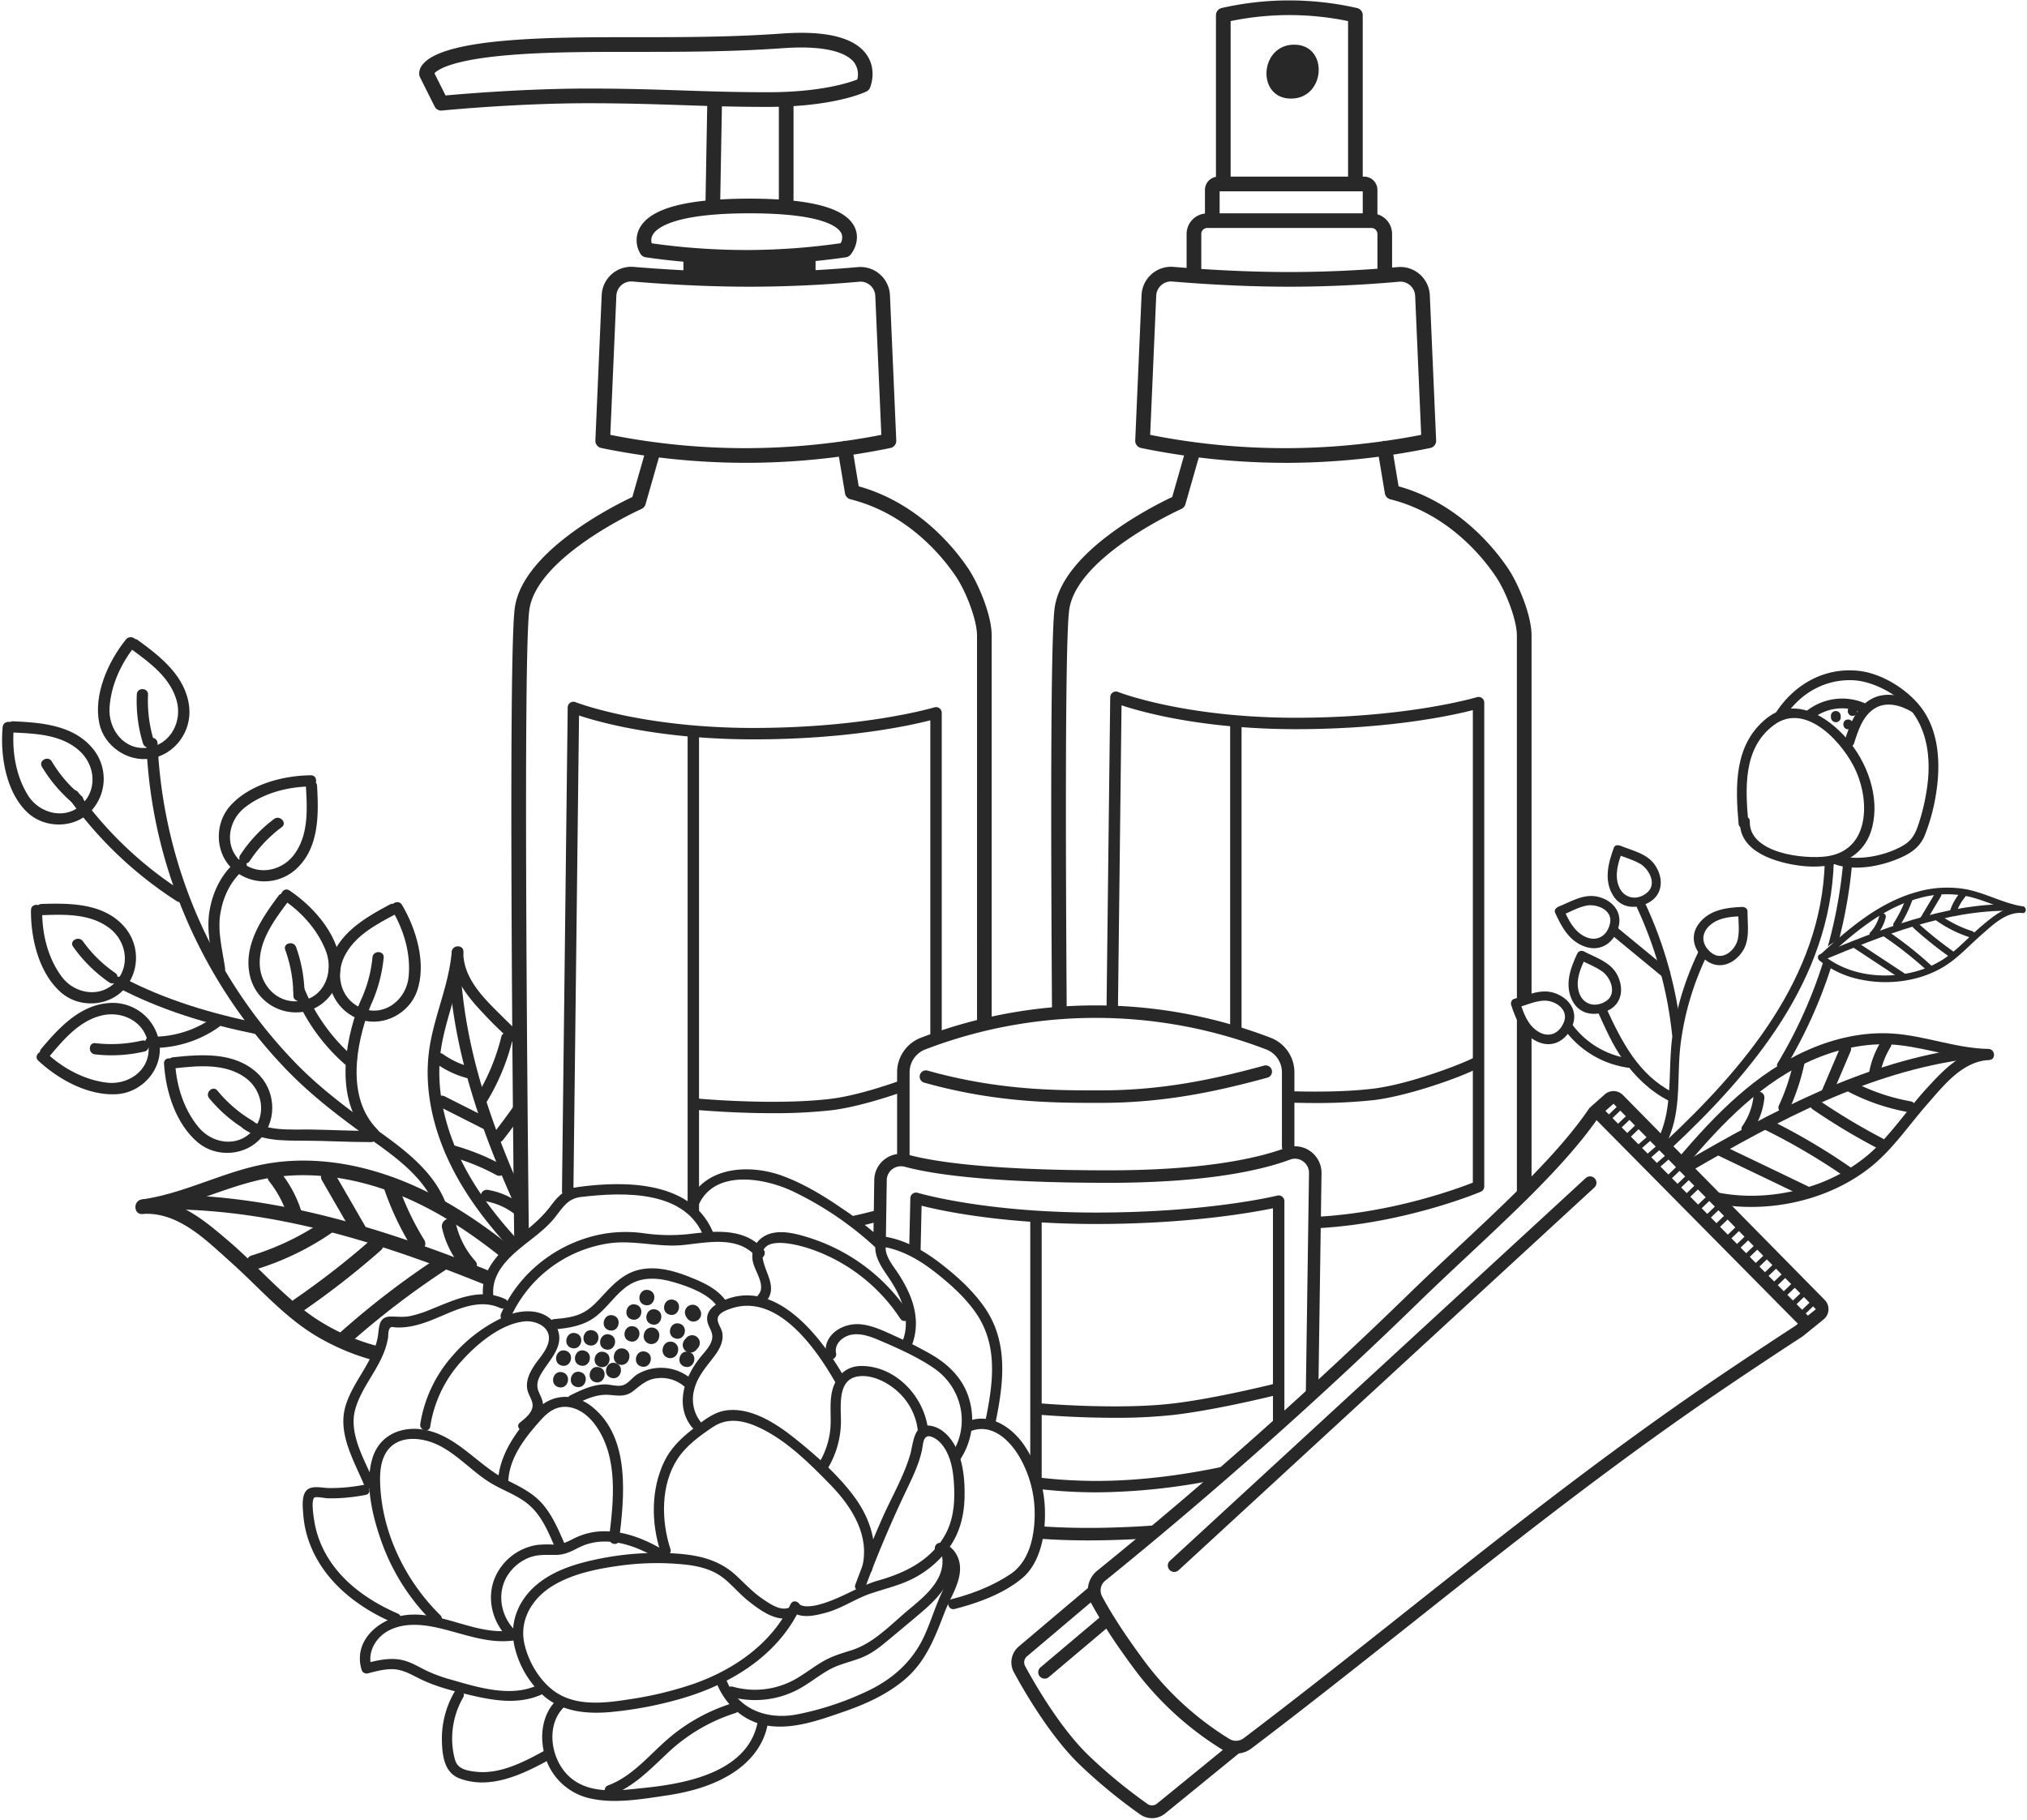 <?xml version="1.0" encoding="UTF-8" standalone="no"?><svg xmlns="http://www.w3.org/2000/svg" xmlns:xlink="http://www.w3.org/1999/xlink" data-name="Layer 1" fill="#000000" height="875.1" preserveAspectRatio="xMidYMid meet" version="1" viewBox="-1.0 -0.2 974.6 875.1" width="974.6" zoomAndPan="magnify"><g id="change1_1"><path d="M559.189,871.885l35.453-28.9a12.131,12.131,0,0,0,6.018-2.375c25.651-19.417,51.474-39.893,76.446-59.693,48.272-38.277,98.188-77.856,152.68-114.654,11.91-8.043,24.009-16.068,35.963-23.855l10.051-8.128a6.352,6.352,0,0,0,.527-9.391L779.315,526.37a6.347,6.347,0,0,0-8.744-.294l-7.366,6.539-.217.32c-14.175,20.958-38.594,43.823-62.208,65.935-7.922,7.417-16.113,15.088-23.838,22.607-47.857,46.592-98.457,91.552-150.4,133.634a12.208,12.208,0,0,0-4.457,8.326l-33.294,28.148a9.975,9.975,0,0,0-2.329,12.31c1.041,1.923,2.445,4.452,4.152,7.375,6.364,10.9,16.934,27.265,28.581,38.131a255.371,255.371,0,0,0,28.074,22.964A9.965,9.965,0,0,0,559.189,871.885ZM871.936,629.211a.189.189,0,0,1-.016.28l-3.658,2.966-1.045-1.057,3.531-3.4Zm-97.624-91.76,3.732-3.59,2.677,2.719-3.726,3.584Zm4.416,4.465,3.723-3.581,2.677,2.719-3.717,3.575Zm4.416,4.465,3.713-3.571,3.813,3.873-3.887,3.379Zm5.376,5.436,3.883-3.376,2.682,2.723-3.877,3.371Zm4.424,4.474,3.873-3.367,2.682,2.723-3.867,3.362Zm4.424,4.474,3.863-3.358,3.608,3.664-3.674,3.534Zm5.53,5.592,3.67-3.53,2.677,2.719-3.664,3.525Zm4.416,4.465,3.66-3.521,2.677,2.718L810,573.537Zm4.416,4.465,3.651-3.512,3.721,3.778-3.643,3.5Zm5.462,5.523,3.639-3.5,2.677,2.718-3.633,3.495Zm4.416,4.465,3.63-3.491,2.677,2.718-3.624,3.486Zm4.416,4.465,3.62-3.482,3.721,3.779-3.612,3.474Zm5.462,5.523,3.608-3.471,2.677,2.718-3.6,3.465Zm4.416,4.465,3.6-3.461,2.677,2.718-3.593,3.456Zm4.416,4.465,3.589-3.452,2.88,2.925-3.583,3.446Zm4.619,4.671,3.579-3.443,2.677,2.718-3.573,3.437Zm4.416,4.465,3.569-3.433,2.677,2.718-3.564,3.428Zm4.416,4.465,3.56-3.424,2.88,2.925-3.554,3.418Zm4.619,4.671,3.55-3.415,2.677,2.718-3.544,3.409Zm4.416,4.465,3.54-3.405,2.677,2.718-3.535,3.4Zm-87.878-96.242,1.391,1.413-3.736,3.593-1.667-1.686,3.75-3.33A.19.19,0,0,1,774.923,530.693Zm-93.682,95.2c7.681-7.479,15.85-15.128,23.751-22.525,23.1-21.631,46.936-43.971,61.649-64.91l96.811,97.9-1.2.972c-11.939,7.777-24.021,15.792-35.914,23.823-54.687,36.932-104.7,76.585-153.061,114.934-24.945,19.78-50.739,40.233-76.337,59.608a6.123,6.123,0,0,1-6.916.266A146.448,146.448,0,0,1,549.474,798.9c-11.321-15.229-17.459-25.548-20.608-31.524a6.03,6.03,0,0,1,1.556-7.475C582.508,717.7,633.251,672.616,681.241,625.894ZM550.781,867.3a248.994,248.994,0,0,1-27.379-22.4c-14.106-13.16-26.741-35.108-31.516-43.932a3.784,3.784,0,0,1,.887-4.67l30.693-25.949c.808,1.527,1.8,3.319,3.009,5.392.36.616.745,1.264,1.145,1.93l-28.353,23.922a3.081,3.081,0,0,0,3.974,4.709L530.9,782.958c3.423,5.357,7.871,11.872,13.629,19.618a152.515,152.515,0,0,0,42.217,38.6c.068.043.139.078.208.119L555.3,867.109A3.776,3.776,0,0,1,550.781,867.3Z" fill="#282828"/></g><g id="change1_2"><path d="M560.918,754.178a3.086,3.086,0,0,0,4.749.715L765.59,570.839a3.081,3.081,0,0,0-4.173-4.534L561.494,750.358A3.084,3.084,0,0,0,560.918,754.178Z" fill="#282828"/></g><g id="change1_3"><path d="M628.947,553.328a12.708,12.708,0,0,0-7.582-2.315V515.4A17.8,17.8,0,0,0,610.02,498.86a235.017,235.017,0,0,0-168.347,0A17.789,17.789,0,0,0,430.339,515.4v39.362a12.856,12.856,0,0,0-5.9,2.447,12.69,12.69,0,0,0-5.085,10.016l-.439,29.371a25.535,25.535,0,0,1,6,.5l.445-29.78a6.719,6.719,0,0,1,2.691-5.307,6.864,6.864,0,0,1,4.144-1.389,7.081,7.081,0,0,1,1.854.249c12.986,3.52,40.5,7.715,97.86,7.715,47.416,0,73.688-6.073,87.375-11.167a6.617,6.617,0,0,1,6.2.818,6.753,6.753,0,0,1,2.9,5.7L626.8,673.608c.642-.52,1.281-1.059,1.93-1.551l-.1-.118,1.728-1.08q1.239-.867,2.518-1.64l1.525-105.2A12.855,12.855,0,0,0,628.947,553.328Zm-97.036,9.25c-55.651,0-82.641-3.932-95.565-7.316V515.4a11.745,11.745,0,0,1,7.476-10.927,229,229,0,0,1,164.048,0,11.755,11.755,0,0,1,7.488,10.934v35.76a2.985,2.985,0,0,0,.248,1.187C601.972,557.147,576.677,562.578,531.911,562.578Z" fill="#282828"/></g><g id="change1_4"><path d="M533.028,734.382c-12.543.346-23.756.066-33.821-.639a35.819,35.819,0,0,1-1.669,5.887c7.581.571,15.778.91,24.727.91q5.3,0,10.933-.154c5.883-.163,11.4-.42,16.609-.748.25-.327.458-.658.722-.983a66.7,66.7,0,0,1,5.016-5.433C548.7,733.757,541.213,734.155,533.028,734.382Z" fill="#282828"/></g><g id="change1_5"><path d="M610.473,514.331a3.008,3.008,0,0,0-3.689-2.107c-22.677,6.186-47.883,11.909-78.5,11.909h-2.6c-20.178,0-47.513-.194-80.683-9.5a3,3,0,0,0-1.624,5.784c33.957,9.526,61.765,9.723,82.293,9.723h2.619c31.326,0,57-5.825,80.085-12.12A3,3,0,0,0,610.473,514.331Z" fill="#282828"/></g><g id="change1_6"><path d="M615.49,575.234a2.718,2.718,0,0,0-2.356-.5c-.326.08-33.246,8.154-87.2,8.154-53.793,0-85.381-9.4-85.694-9.492a2.747,2.747,0,0,0-3.542,2.566l-.556,25.008a26.6,26.6,0,0,1,5.407,3.832l.56-25.2c7.15,1.823,25.08,5.773,52.249,7.691V706.976a32.14,32.14,0,0,1,3.844,8.833c.011,0,.024,0,.035-.008a248.405,248.405,0,0,0,27.7,1.632,300.732,300.732,0,0,0,57.994-6.127,76.574,76.574,0,0,1,6.044-6.885c-16.254,3.621-39.453,7.52-64.037,7.52a242.216,242.216,0,0,1-26.085-1.478V680.195c4.652.366,19.043,1.387,35.124,1.387a251.657,251.657,0,0,0,28.555-1.416C581,678.106,603.006,673,611.055,671.05v16.4l5.492-3.887V577.4A2.747,2.747,0,0,0,615.49,575.234ZM611.055,665.4c-6.548,1.6-29.913,7.16-48.169,9.313-24.209,2.848-56.7.482-63.035-.027V587.634c7.994.46,16.671.747,26.085.747,44.681,0,75.278-5.51,85.119-7.562Z" fill="#282828"/></g><g id="change1_7"><path d="M730.982,490.563a4.537,4.537,0,0,1-1.528-2.225,6.014,6.014,0,0,1-1.118-1.9l0,88.067c.764-.629,1.5-1.268,2.334-1.875a38.572,38.572,0,0,1,4.712-2.9V494.55A55.158,55.158,0,0,0,730.982,490.563Z" fill="#282828"/></g><g id="change1_8"><path d="M734.454,479.5a6.446,6.446,0,0,1,.932-.133V305.449c0-10.018-6.493-25.088-11.179-32.115-6.224-9.336-23.622-31.522-52.763-39.686l-2.539-15.232q8.942-1.366,17.794-3.188a3.53,3.53,0,0,0,2.809-3.608L686.471,141.8A14.215,14.215,0,0,0,671,128.24c-.832.075-1.772.152-2.667.229V112.3a9.906,9.906,0,0,0-7.058-9.453V91.128a6.4,6.4,0,0,0-6.4-6.4h-.662V7.1a3.531,3.531,0,0,0-2.746-3.443A148.2,148.2,0,0,0,615.318.039a146.664,146.664,0,0,0-28.929,3.618A3.526,3.526,0,0,0,583.644,7.1V84.843a6.4,6.4,0,0,0-5.293,6.284v11.36a9.9,9.9,0,0,0-8.822,9.814v16.336c-2.213-.167-4.331-.335-6.26-.5a14.212,14.212,0,0,0-15.4,13.564L544.83,211.62a3.53,3.53,0,0,0,2.809,3.608c6.848,1.42,13.749,2.6,20.678,3.6L562.611,238.8c-8.974,4.218-53.149,26.3-56.574,53.7-1.974,15.793-1.787,111.326-1.217,194.27a28.619,28.619,0,0,1,7.064-1.22c-.559-82.5-.745-176.965,1.156-192.175,3.241-25.926,53.45-48.6,53.957-48.825a3.527,3.527,0,0,0,1.956-2.254l6.433-22.515a342.889,342.889,0,0,0,41.795,2.582c.589,0,1.184,0,1.773,0a343.319,343.319,0,0,0,42.965-2.943l2.94,17.637a3.525,3.525,0,0,0,2.624,2.843c28.109,7.027,44.928,28.462,50.853,37.353,4.718,7.075,9.994,20.636,9.994,28.2l.008,176.705a4.519,4.519,0,0,1,4.494-2.9A5.684,5.684,0,0,1,734.454,479.5ZM590.7,9.943a139.379,139.379,0,0,1,56.462,0V84.732H590.7ZM585.409,91.79h68.813v10.587H585.409ZM576.587,112.3a2.869,2.869,0,0,1,2.867-2.867h78.959a2.869,2.869,0,0,1,2.867,2.867V129.03c-11.386.832-26.1,1.577-42.347,1.577-15.536,0-30.3-.679-42.346-1.474Zm88.377,99.54a1.549,1.549,0,0,0-1.177.147,335.766,335.766,0,0,1-44.873,3.313,332.747,332.747,0,0,1-66.9-6.389l2.909-66.9a7.159,7.159,0,0,1,7.752-6.841c13.447,1.137,34.122,2.5,56.26,2.5,21.63,0,40.6-1.3,52.706-2.4A7.051,7.051,0,0,1,676.974,137a7.131,7.131,0,0,1,2.447,5.1l2.9,66.808C676.572,210.05,670.778,211,664.964,211.841Z" fill="#282828"/></g><g id="change1_9"><path d="M621.239,21.279c-16.682,0-18.238,25.937-1.5,25.937C636.423,47.216,637.978,21.279,621.239,21.279Z" fill="#282828"/></g><g id="change1_10"><path d="M711.538,335.471a2.764,2.764,0,0,0-2.433-.421c-.326.1-33.181,9.9-87.066,9.9-53.658,0-85.163-12.284-85.476-12.407a2.745,2.745,0,0,0-3.762,2.518l-1.777,150.58q2.759.214,5.485.631l1.738-147.3c7.332,2.435,25.243,7.55,52.215,10.042V494.662a35.326,35.326,0,0,1,5.492,1.545V349.462c8,.6,16.673.979,26.085.979,45.111,0,75.2-6.615,85.119-9.165v167.36c-4.843,2.579-30.405,12.6-48.169,14.7-12.782,1.512-27.567,1.565-39.731,1.194a30.289,30.289,0,0,1,.135,5.495c3.791.112,7.827.184,11.984.184a247.914,247.914,0,0,0,28.254-1.418c14.712-1.736,37.57-9.465,47.526-14.144V568.5c-7.344,2.9-38.017,14.2-73.687,16.341a32.473,32.473,0,0,1-.006,5.52c41.886-2.452,77.136-17.323,77.518-17.485a2.75,2.75,0,0,0,1.667-2.526V337.677A2.746,2.746,0,0,0,711.538,335.471Z" fill="#282828"/></g><g id="change1_11"><path d="M464.636,273.334c-6.224-9.336-23.622-31.522-52.763-39.686l-2.539-15.232q8.942-1.365,17.794-3.188a3.53,3.53,0,0,0,2.809-3.608L426.9,141.8a14.215,14.215,0,0,0-15.466-13.557c-5.468.493-12.406,1.025-20.312,1.463v-4.388c4.9-.505,9.785-1.08,14.636-1.8a3.523,3.523,0,0,0,2.19-1.23c1.949-2.34,4.563-7.754,2-13.223-3.162-6.749-12.866-10.954-29.415-12.74V50.824c23.619-1.47,34.58-6.786,35.1-7.047A3.517,3.517,0,0,0,417.3,42.01c.15-.345,3.588-8.6-1.714-16.045-5.815-8.167-19.471-11.545-40.6-10.035-24.576,1.754-48.059,1.754-70.767,1.754-22.54,0-43.83,0-63.4,1.778-21.446,1.951-34.484,5.838-38.756,11.558a6.4,6.4,0,0,0-1.439,5,3.5,3.5,0,0,0,.3.886l7.058,14.116a3.532,3.532,0,0,0,3.155,1.951c.117,0,.234-.007.353-.017.352-.035,35.514-3.512,70.226-3.512,18.049,0,31.994.465,45.479.917,3.976.132,7.89.26,11.841.377l-.813,45.542c-17.467,1.8-27.912,6.174-31.691,13.234a12.489,12.489,0,0,0,.479,12.465,3.53,3.53,0,0,0,2.416,1.534c6.018.9,12.085,1.572,18.165,2.132v4.112c-9.218-.471-17.42-1.069-23.9-1.616A14.212,14.212,0,0,0,288.3,141.7l-3.04,69.916a3.53,3.53,0,0,0,2.809,3.608c6.848,1.42,13.749,2.6,20.678,3.6L303.04,238.8c-8.974,4.218-53.149,26.3-56.574,53.7-3.064,24.512-.922,241.147-.221,304.6a36.164,36.164,0,0,1,7.013-4.431c-.727-67.944-2.692-276.066.211-299.3,3.241-25.926,53.45-48.6,53.957-48.825a3.526,3.526,0,0,0,1.956-2.254l6.433-22.515a342.893,342.893,0,0,0,41.795,2.582c.589,0,1.184,0,1.773,0a343.319,343.319,0,0,0,42.965-2.943l2.94,17.637a3.525,3.525,0,0,0,2.624,2.843c28.109,7.027,44.928,28.462,50.853,37.353,4.718,7.075,9.994,20.636,9.994,28.2L468.766,492c2.087-.536,4.237-1.03,6.541-1.457.17-.032.339-.046.509-.073V305.449C475.815,295.431,469.323,280.361,464.636,273.334ZM327.442,43.305c-13.543-.451-27.547-.92-45.715-.92-29.785,0-59.9,2.533-68.5,3.319l-5.333-10.666c1.3-1.485,7.408-6.169,33.571-8.547,19.25-1.751,40.384-1.751,62.76-1.751,22.833,0,46.442,0,71.27-1.775,24.166-1.706,31.863,3.667,34.3,7.03a9.769,9.769,0,0,1,1.39,8.023c-4.049,1.606-17.718,6.131-43,6.131C352.782,44.15,340.472,43.74,327.442,43.305Zm46.036,7.829V95.727c-4.33-.266-9.014-.409-14.116-.409-5.06,0-9.721.14-14.058.4l.8-44.788c6.876.167,14.054.279,22.081.279C370.011,51.207,371.764,51.178,373.478,51.135Zm-61.111,65.67a5.219,5.219,0,0,1,.4-3.96c1.683-3.15,9.6-10.469,46.6-10.469,35.7,0,42.786,6.737,44.177,9.636a5.275,5.275,0,0,1-.374,4.745,319.889,319.889,0,0,1-43.822,3.264A324.945,324.945,0,0,1,312.367,116.805Zm93.026,95.035a3.337,3.337,0,0,0-.736-.021,3.3,3.3,0,0,0-.441.168,335.766,335.766,0,0,1-44.873,3.313,332.735,332.735,0,0,1-66.9-6.389l2.909-66.9a7.159,7.159,0,0,1,7.752-6.841c13.447,1.137,34.122,2.5,56.261,2.5,21.63,0,40.6-1.3,52.706-2.4A7.052,7.052,0,0,1,417.4,137a7.131,7.131,0,0,1,2.447,5.1l2.905,66.807C417,210.051,411.207,211,405.393,211.841Z" fill="#282828"/></g><g id="change1_12"><path d="M422.9,581.094c-5.432,1.5-11.54,3.006-18.177,4.351a33.507,33.507,0,0,1,4.842,4.58c4.458-.97,8.646-2,12.538-3.037A33.114,33.114,0,0,1,422.9,581.094Z" fill="#282828"/></g><g id="change1_13"><path d="M450.689,340.373a2.764,2.764,0,0,0-2.433-.421c-.326.1-33.181,9.9-87.066,9.9-53.658,0-85.163-12.284-85.476-12.407a2.745,2.745,0,0,0-3.762,2.518l-2.746,232.67a2.743,2.743,0,0,0,1.569,2.512c.049.023.682.318,1.789.8a25.618,25.618,0,0,1,7.688-2.738c-2.433-.974-4.327-1.78-5.533-2.311L277.4,343.873c7.332,2.435,25.243,7.55,52.215,10.042V581.266a27.031,27.031,0,0,1,4.4,3.335l.458.458c.226.2.41.429.63.634V533.629c4.686.391,19.165,1.477,35.424,1.477a247.914,247.914,0,0,0,28.254-1.418c9.151-1.079,21.45-4.478,31.838-8.019a39.433,39.433,0,0,1,1.257-6.275c-10.058,3.6-23.246,7.6-33.739,8.84-24.624,2.914-56.774.422-63.035-.113V354.365c8,.6,16.673.979,26.085.979,45.111,0,75.2-6.615,85.119-9.165V500.873c1.887-.958,3.708-1.847,5.492-2.679V342.58A2.746,2.746,0,0,0,450.689,340.373Z" fill="#282828"/></g><g id="change1_14"><path d="M217.393,813.615a44.909,44.909,0,0,0-5.929,23.351c.2,7.1,1.146,15.284,8.525,18.048,15.039,5.633,30.837-2.247,43.863-9.415,2.794-1.537.234-5.768-2.551-4.235-10.275,5.654-22.157,12-34.268,10.333-3.89-.534-7.929-1.322-9.182-5.46a36.225,36.225,0,0,1-1.45-10.078,39.692,39.692,0,0,1,5.3-20.121c1.57-2.773-2.743-5.193-4.31-2.424Z" fill="#282828"/></g><g id="change1_15"><path d="M266.956,816.965c-7.752,7.258-8.821,19.031-5.459,28.777a29.137,29.137,0,0,0,20.877,18.779c11.724,2.788,25.049.463,36.8-1.276,10.8-1.6,21.429-4.375,30.851-10.065,9.376-5.663,16.454-14.057,18.24-25.072.506-3.118-4.288-4.336-4.8-1.191-4,24.644-33.624,30.453-54.229,32.581-12.183,1.258-26.965,3.634-36.755-5.6-8.767-8.27-11.312-24.752-1.986-33.483,2.329-2.181-1.225-5.619-3.542-3.45Z" fill="#282828"/></g><g id="change1_16"><path d="M343.888,809.95c4.215,10.024,13.058,17.788,23.944,19.632,12.363,2.095,25.558-2.759,37.094-6.756,10.585-3.668,21.01-8.4,29.537-15.8,9.921-8.613,14.193-20.2,18.8-32.122,2.579-6.677,7.454-13.71,7.339-21.091-.086-5.559-3.472-10.944-9.12-12.048-3.111-.608-4.321,4.187-1.191,4.8,9.783,1.912,3.556,14.583,1.234,19.724-2.833,6.275-4.88,12.864-7.647,19.165-5.314,12.1-14.113,20.563-25.789,26.557a142.193,142.193,0,0,1-35.21,12.066c-13.954,2.922-28.375-1.556-34.246-15.518-1.219-2.9-5.979-1.543-4.744,1.394Z" fill="#282828"/></g><g id="change1_17"><path d="M458.006,773.523c11.121-2.855,23.535-7.324,32.45-14.8,8.971-7.521,11.261-21.485,10.955-32.6a58.107,58.107,0,0,0-10.449-32.041c-6.065-8.428-16.281-15.037-26.832-10.737-2.917,1.189-1.559,5.947,1.394,4.744,10.244-4.174,18.9,4.156,23.7,12.4a54.564,54.564,0,0,1,7.255,28.394c-.188,10.255-2.752,21.994-11.792,27.973-8.494,5.618-18.252,9.4-28.075,11.92-3.083.791-1.691,5.536,1.394,4.744Z" fill="#282828"/></g><g id="change1_18"><path d="M351.249,818.8a86.883,86.883,0,0,0-31.464,17.518c-9.01,7.862-16.873,17.719-28.387,22.02-2.962,1.107-1.6,5.861,1.394,4.744,10.749-4.015,18.559-12.182,26.75-19.869a84.748,84.748,0,0,1,33.1-19.669c3.034-.943,1.655-5.692-1.394-4.744Z" fill="#282828"/></g><g id="change1_19"><path d="M350.143,815.693a44.368,44.368,0,0,0,31.895-3.127c5.34-2.729,9.98-6.593,15.162-9.583,5.152-2.973,10.818-3.966,16.269-6.158,4.75-1.91,8.65-5.034,12.546-8.282,5.112-4.262,10.231-8.519,15.313-12.817,8.159-6.9,17.308-15.939,15.595-27.611-.456-3.105-5.406-3.024-4.943.127,1.674,11.4-8.757,19.484-16.549,26.006-8.336,6.978-16.5,15.83-27.1,19.139-4.519,1.412-8.93,2.692-13.086,5.025-4.419,2.48-8.415,5.627-12.755,8.234a39.6,39.6,0,0,1-31.159,4.249c-3.071-.839-4.261,3.96-1.191,4.8Z" fill="#282828"/></g><g id="change1_20"><path d="M378.488,772.811c-4.149,1.96-9.7-2.01-12.976-4.257-4.69-3.219-8.443-7.307-12.586-11.154-8.877-8.243-19.84-10.145-31.58-10.692a140.2,140.2,0,0,0-35.028,2.833c-10.736,2.233-21.791,5.609-30.137,13.048-7.852,7-11.976,17.018-10.1,27.484a45.521,45.521,0,0,0,14.514,25.379c8.869,7.564,20.7,8.636,31.88,7.633a183.028,183.028,0,0,0,33.506-6.305c23.67-6.741,46.484-20.347,57.513-43.2,1.378-2.856-2.926-5.292-4.31-2.424-9.13,18.918-26.947,31.358-46.34,38.249a173.735,173.735,0,0,1-31.7,7.615c-10.775,1.664-23.16,3.181-33.113-2.362-8.581-4.779-14.974-15.263-16.96-24.729-2.409-11.483,4.074-21.707,13.69-27.566,9.253-5.638,20.607-8.028,31.215-9.527a130.447,130.447,0,0,1,32.667-.645c6.808.767,13.447,2.47,18.81,6.938,4.094,3.411,7.508,7.541,11.713,10.833,5.865,4.591,14.186,10.716,21.881,7.08,2.878-1.36.3-5.584-2.551-4.235Z" fill="#282828"/></g><g id="change1_21"><path d="M379.434,774.5c4.47,3.879,11.349,2.231,16.518.856,7.735-2.058,14.126-6.7,21.628-9.25,7.718-2.625,15.51-4.243,22.622-8.427A48.5,48.5,0,0,0,456.3,742.654c4.391-6.709,6.226-14.49,6.449-22.438.212-7.528-.4-15.656-3.361-22.666-2.287-5.405-6.639-10.949-12.757-12.093-8.569-1.6-8.442,8.7-10.112,14.206-3.221,10.622-9.1,20.582-13.551,30.729q-6.817,15.526-12.716,31.429c-1.11,2.976,3.7,4.142,4.8,1.191q8.458-22.686,18.793-44.6c3.245-6.87,6.82-13.758,8.432-21.24.657-3.05.483-8.15,4.925-6.344,3.027,1.231,5.226,3.894,6.738,6.7,2.989,5.548,3.637,12.169,3.846,18.36.254,7.506-.594,15.047-4.235,21.731-6.721,12.339-19.116,18.463-32.082,22.15-7.32,2.082-13.367,5.729-20.287,8.675-4.093,1.742-14.408,5.887-18.293,2.515-2.4-2.081-5.856,1.454-3.45,3.542Z" fill="#282828"/></g><g id="change1_22"><path d="M256.917,810.393c-12.813,5.734-28.784.619-41.525-3.033a70.843,70.843,0,0,1-11.254-4.139c-3.392-1.632-6.624-3.643-10.247-4.752-6.407-1.96-13.053-.391-19.341,1.254l3.069,1.675c-2.057-6.777,1.69-13.67,7.595-17.113,6.463-3.768,14.5-3.621,21.623-2.265,14.029,2.673,27.193,9.294,41.764,6.194,3.111-.662,1.709-5.4-1.394-4.744-17.868,3.8-34.313-8.741-52.188-7.114-13.107,1.193-26.523,12.006-22.144,26.435a2.52,2.52,0,0,0,3.069,1.675c3.86-1.01,7.791-2.076,11.816-2,4.683.093,8.529,2.332,12.594,4.377,6.838,3.441,14.124,5.492,21.535,7.306,12.408,3.038,25.412,5.919,37.579.474,2.9-1.3.322-5.52-2.551-4.235Z" fill="#282828"/></g><g id="change1_23"><path d="M246,783.106c-6.378-6.771-8.052-17.423-3.1-25.507a21.9,21.9,0,0,1,10.131-8.628c4.373-1.826,8.552-1.417,13.144-1.447,4.182-.027,7.24-1.539,10.873-3.421a27.509,27.509,0,0,1,13.174-3.007c9.035.118,17.7,3.838,25.331,8.408,2.736,1.638,5.15-2.678,2.424-4.31-8.718-5.221-18.754-9.249-29.074-9.039a32.21,32.21,0,0,0-13.825,3.4c-3.316,1.659-5.87,3.061-9.66,3.022a50.889,50.889,0,0,0-8.02.124,26.481,26.481,0,0,0-20.855,16.821c-3.407,9.386-.748,19.955,6,27.123,2.188,2.323,5.627-1.231,3.45-3.542Z" fill="#282828"/></g><g id="change1_24"><path d="M321.349,744.69c-4.478-13.689-4.719-31.037,3.5-43.485,4.119-6.241,10.688-11.014,16.817-15.136,7.307-4.915,15.227-3.191,22.781.4,12.934,6.155,24.2,17.392,34.078,27.581,10.13,10.452,18.933,24.378,14.965,39.513-.807,3.079,3.991,4.271,4.8,1.191,3.174-12.106-.878-24.508-7.993-34.431-7.84-10.933-18.683-20.468-29.139-28.85-8.972-7.192-21.92-15.671-34.1-13.257-6.118,1.213-11.374,5.923-16.118,9.7-5.066,4.036-9.613,8.653-12.476,14.534-6.518,13.387-6.416,29.688-1.857,43.628.987,3.017,5.737,1.642,4.744-1.394Z" fill="#282828"/></g><g id="change1_25"><path d="M396.911,706.053a44.272,44.272,0,0,0,6.406-21.626c.218-7.2-2.122-20.659,7.62-22.636,6.886-1.4,14.748,2.654,19.674,7.145a29.745,29.745,0,0,1,9.77,19.6c.252,3.156,5.2,3.057,4.943-.127-1.287-16.129-14.876-31.416-31.689-31.748-9.1-.18-14.121,6.6-15.054,15.082-.561,5.1.107,10.233-.364,15.336A38.969,38.969,0,0,1,392.6,703.63c-1.643,2.733,2.674,5.147,4.31,2.424Z" fill="#282828"/></g><g id="change1_26"><path d="M210.716,776.509c-17.045-16.738-28.5-40.465-28.97-64.576-.124-6.367.968-13.656,6.584-17.584,4.431-3.1,10.384-3.08,15.436-1.818,12.283,3.067,20.552,13.906,31.013,20.315,6.342,3.885,13.792,6.15,19.312,11.294,5.386,5.019,8.422,12.05,11.29,18.685,1.246,2.882,6.008,1.529,4.744-1.394-2.73-6.315-5.5-12.711-9.962-18.031-4.675-5.579-11.005-8.623-17.386-11.83-12.982-6.524-22.542-19.512-36.757-23.552-11.613-3.3-24.057.524-27.9,12.854-3.916,12.579.088,28.5,4.385,40.507a102.783,102.783,0,0,0,24.756,38.673c2.275,2.234,5.721-1.312,3.45-3.542Z" fill="#282828"/></g><g id="change1_27"><path d="M243.434,711.241c.78-11.2,8.742-21.082,16.013-29.084,3.661-4.03,7.961-6.664,13.583-5.633,5.159.947,9.361,4.544,12.34,8.711,11.05,15.457,8.662,36.257,6.486,53.981-.383,3.118,4.411,4.347,4.8,1.191,2.544-20.718,5.608-49.124-12.841-64.039-8.518-6.887-19.389-6.466-27.024,1.385-8.766,9.014-17.4,20.728-18.3,33.616-.221,3.168,4.724,3.029,4.943-.127Z" fill="#282828"/></g><g id="change1_28"><path d="M275.76,675.025c5.17-2.537,10.385-4.945,16.28-4.444,4.041.343,7.632.979,11.1-1.635,3.927-2.962,6.555-5.8,11.742-6.389a17.112,17.112,0,0,1,13.21,4.012c2.4,2.082,5.856-1.454,3.45-3.542a22.411,22.411,0,0,0-26.116-2.363c-2.334,1.439-4.28,4.421-6.87,5.228-2.754.858-6.01-.421-8.829-.371-5.9.1-11.33,2.726-16.514,5.27-2.86,1.4-.289,5.628,2.551,4.235Z" fill="#282828"/></g><g id="change1_29"><path d="M335.836,683.477a17.608,17.608,0,0,1-3.086-15.328c1.509-6.313,5.664-10.861,9.465-15.871,2.486-3.276,4.71-7.036,4.121-11.3-.309-2.237-1.922-4.057-2.238-6.2-.482-3.273,3.619-4.768,6.1-5.642,22.633-7.984,41.479,19.6,50.784,35.98,1.575,2.772,5.807.216,4.235-2.551-10.78-18.976-32.937-48.751-58.6-37.3-4.074,1.819-8.419,4.876-7.506,9.923.533,2.946,2.853,5.187,2.286,8.374-.622,3.492-3.6,6.334-5.736,9-7.527,9.4-12.331,22.915-4.06,33.472,1.94,2.476,6.2-.048,4.235-2.551Z" fill="#282828"/></g><g id="change1_30"><path d="M400.987,650.47c-.938-4.449,3.211-7.972,7.175-8.8,4.908-1.023,10.038,1.1,14.465,3,8.627,3.7,17.607,7.728,25.383,13.032,13.576,9.259,17.715,27.613,8.391,41.459-1.78,2.643,2.544,5.046,4.31,2.424A34.758,34.758,0,0,0,465.4,674.1c-2.5-10.359-9.494-17.646-18.5-22.906a198.434,198.434,0,0,0-17.733-8.995c-5.121-2.337-10.452-4.931-16.113-5.553-8.905-.978-18.921,5.219-16.813,15.22.656,3.112,5.4,1.709,4.744-1.394Z" fill="#282828"/></g><g id="change1_31"><path d="M436.113,631.359a89.764,89.764,0,0,0-47.069-36.049c-7.8-2.535-18.72-5.7-25.32,1.115a11.071,11.071,0,0,0-2.648,10.416c1.007,4.467,6.281,11.266,2.571,15.556-2.077,2.4,1.458,5.859,3.542,3.45,5.809-6.717-.015-13.329-1.369-20.4-2.43-12.684,17.507-6.9,23.308-4.913a84.331,84.331,0,0,1,42.75,33.376c1.746,2.655,5.987.114,4.235-2.551Z" fill="#282828"/></g><g id="change1_32"><path d="M252.519,687.339c3.888-3.152,8.055-7.256,7.5-12.711-.225-2.208-1.439-3.965-2.172-6-.959-2.665-.389-5.01.908-7.425,3.751-6.984,12.024-13.8,8.177-22.575-4.127-9.414-15.768-9.659-23.99-6.261a72.416,72.416,0,0,0-26.206,19.218A64.715,64.715,0,0,0,201.063,684.6c-.46,3.119,4.334,4.341,4.8,1.191a60.15,60.15,0,0,1,14.848-31.249c7.349-8.252,18.762-17.93,30.162-19.283,5.7-.676,13.242,2.641,11.911,9.546-.858,4.452-4.6,8.123-7,11.8-2.154,3.293-3.906,7.016-3.295,11.048.368,2.432,1.865,4.291,2.433,6.624,1.019,4.185-3.122,7.329-5.945,9.618-2.472,2,1.1,5.431,3.542,3.45Z" fill="#282828"/></g><g id="change1_33"><path d="M265.46,639.09c7.32-.677,14.351-1.742,20.274-6.433,5.574-4.415,9.428-10.792,15.384-14.738,6.63-4.393,14.676-3.691,21.958-1.516,7.067,2.111,16.653,5.466,20.953,11.834,1.776,2.631,6.02.093,4.235-2.551-4.333-6.417-11.822-9.55-18.806-12.267-7.072-2.752-14.879-4.71-22.471-3.183-7.483,1.5-12.705,6.588-17.688,12.014-2.812,3.062-5.651,6.3-9.3,8.394-4.457,2.561-9.653,3.038-14.67,3.5-3.148.291-3.052,5.238.127,4.943Z" fill="#282828"/></g><g id="change1_34"><path d="M244.226,633.953a61.768,61.768,0,0,1,48.079-36.336c11.85-1.538,23.4,2.1,35.271.877,11.71-1.21,26.291-4.6,35.059,5.711,2.065,2.428,5.5-1.138,3.45-3.542-8.929-10.5-23.4-8.939-35.638-7.46a86.166,86.166,0,0,1-21.788-.357,64.706,64.706,0,0,0-17.638-.011c-22.161,3.228-42.232,18.035-51.106,38.695-1.245,2.9,3.056,5.344,4.31,2.424Z" fill="#282828"/></g><g id="change1_35"><path d="M190.321,775.757c-15.44-6.709-29.931-17.22-36.832-33.074a47.391,47.391,0,0,1-3.238-10.643c-.294-1.666-1.882-10.92-.077-12.083.925-.6,5.145.3,6.186.325q2.878.07,5.754-.064a90.938,90.938,0,0,0,12.763-1.575c3.122-.593,1.713-5.334-1.394-4.744a82.027,82.027,0,0,1-16.531,1.457c-3.312-.049-8.689-1.625-11.013,1.673-1.983,2.816-1.351,8.17-1.1,11.373a49.473,49.473,0,0,0,2.835,13c6.718,18.455,22.684,31.041,40.222,38.662,2.894,1.258,5.34-3.043,2.424-4.31Z" fill="#282828"/></g><g id="change1_36"><path d="M178.891,712.651c-4.469-10.7-12.425-23.274-9.071-35.2,2.814-10.01,10.255-18.021,13.928-27.694a32.975,32.975,0,0,0,1.881-7.016,19.124,19.124,0,0,1,.283-3.09c.814-2.349,1.527-1.668,3.2-1.556,5.428.366,10.8-1.024,15.855-2.89,10.678-3.944,22.894-11.709,34.446-6.45,2.879,1.311,5.32-2.992,2.424-4.31-12.287-5.594-24.294.449-35.787,5.054a56.361,56.361,0,0,1-10.009,3.193c-3.226.634-6.137.15-9.359.211-6.168.118-5.237,5.938-6.163,10.436-2.44,11.86-11.819,20.852-15.321,32.349-4.06,13.329,3.954,26.4,8.95,38.361,1.213,2.9,5.973,1.547,4.744-1.394Z" fill="#282828"/></g><g id="change1_37"><path d="M236.261,623.378c-1.587-12.523,9.44-20.773,18.179-27.594,4.162-3.249,8.27-6.59,11.548-10.764,3.65-4.648,6-8.882,12.371-9.629,20.171-2.366,50.818-3.637,59.339,19.96,1.075,2.978,5.829,1.61,4.744-1.394-9.5-26.3-42.4-26.519-65.41-23.366-5.859.8-9.342,3.8-12.768,8.473-4.136,5.646-9.078,9.915-14.574,14.191-9.5,7.391-20.057,16.953-18.371,30.252.4,3.123,5.344,3.036,4.943-.127Z" fill="#282828"/></g><g id="change1_38"><path d="M334.209,580.963c6.9-19.4,32.142-14.951,46.316-8.127A160.625,160.625,0,0,1,420.9,600.562c2.306,2.2,5.754-1.344,3.45-3.542a163.494,163.494,0,0,0-20.532-16.15c-8.883-6.092-18.319-11.825-28.45-15.578-16.406-6.077-39.167-4.6-45.953,14.48-1.065,3,3.74,4.166,4.8,1.191Z" fill="#282828"/></g><g id="change1_39"><path d="M437.317,646.95c3.323-8.284,2.374-16.859-1.088-24.963a67.562,67.562,0,0,0-6.726-11.78c-2.621-3.8-5.756-8.063-4.33-12.9l-2.994,1.8c10.09,1.414,18.847,6.471,26.744,12.7,6.96,5.492,13.834,11.617,18.977,18.891,11.42,16.152,8.508,34.876,4.741,53.067-.643,3.107,4.152,4.314,4.8,1.191,4.028-19.451,6.861-39.567-5.3-56.809-5.533-7.842-12.8-14.464-20.339-20.339-8.411-6.556-17.717-12-28.427-13.5a2.544,2.544,0,0,0-2.994,1.8c-2.324,7.874,3.517,14.176,7.4,20.37,5.129,8.177,9.035,18.547,5.229,28.037-1.17,2.916,3.129,5.369,4.31,2.424Z" fill="#282828"/></g><g id="change1_40"><path d="M270.861,649.285c-4.631-1.149-6.425,6.046-1.786,7.2S275.5,650.436,270.861,649.285Z" fill="#282828"/></g><g id="change1_41"><path d="M269.414,659.68c-4.631-1.149-6.425,6.046-1.786,7.2S274.053,660.831,269.414,659.68Z" fill="#282828"/></g><g id="change1_42"><path d="M277.94,659.532c-4.631-1.149-6.425,6.046-1.786,7.2S282.579,660.683,277.94,659.532Z" fill="#282828"/></g><g id="change1_43"><path d="M279.921,649.269c-4.631-1.149-6.425,6.046-1.786,7.2S284.559,650.421,279.921,649.269Z" fill="#282828"/></g><g id="change1_44"><path d="M275.776,640.883c-4.631-1.149-6.425,6.046-1.786,7.2S280.415,642.034,275.776,640.883Z" fill="#282828"/></g><g id="change1_45"><path d="M284.033,639.537c-4.631-1.149-6.425,6.046-1.786,7.2S288.672,640.688,284.033,639.537Z" fill="#282828"/></g><g id="change1_46"><path d="M289.381,649.919c-4.631-1.149-6.425,6.046-1.786,7.2S294.02,651.07,289.381,649.919Z" fill="#282828"/></g><g id="change1_47"><path d="M287,657.251c-4.631-1.149-6.425,6.046-1.786,7.2S291.635,658.4,287,657.251Z" fill="#282828"/></g><g id="change1_48"><path d="M294.853,655.239c-4.631-1.149-6.425,6.046-1.786,7.2S299.492,656.39,294.853,655.239Z" fill="#282828"/></g><g id="change1_49"><path d="M292.031,641.521c-4.631-1.149-6.425,6.046-1.786,7.2S296.67,642.672,292.031,641.521Z" fill="#282828"/></g><g id="change1_50"><path d="M301.12,649.989a3.708,3.708,0,0,0-5.089-1.263,3.853,3.853,0,0,0-1.685,2.283l-.132.533a3.825,3.825,0,0,0,.423,2.806,3.708,3.708,0,0,0,5.089,1.263,3.853,3.853,0,0,0,1.686-2.283l.132-.533A3.825,3.825,0,0,0,301.12,649.989Z" fill="#282828"/></g><g id="change1_51"><path d="M293.747,632.325c-4.631-1.149-6.425,6.046-1.786,7.2S298.385,633.476,293.747,632.325Z" fill="#282828"/></g><g id="change1_52"><path d="M303.748,637.637c-4.631-1.149-6.425,6.046-1.786,7.2S308.387,638.788,303.748,637.637Z" fill="#282828"/></g><g id="change1_53"><path d="M309.232,649.751c-4.631-1.149-6.425,6.046-1.786,7.2S313.871,650.9,309.232,649.751Z" fill="#282828"/></g><g id="change1_54"><path d="M315.492,639.972a3.708,3.708,0,0,0-5.089-1.263,3.853,3.853,0,0,0-1.685,2.283l-.132.533a3.825,3.825,0,0,0,.423,2.806,3.708,3.708,0,0,0,5.089,1.263,3.853,3.853,0,0,0,1.686-2.283l.132-.533A3.825,3.825,0,0,0,315.492,639.972Z" fill="#282828"/></g><g id="change1_55"><path d="M304.662,627.11c-4.631-1.149-6.425,6.046-1.786,7.2S309.3,628.261,304.662,627.11Z" fill="#282828"/></g><g id="change1_56"><path d="M310.912,620.171c-4.631-1.149-6.425,6.046-1.786,7.2S315.551,621.322,310.912,620.171Z" fill="#282828"/></g><g id="change1_57"><path d="M314.259,629.491c-4.631-1.149-6.425,6.046-1.786,7.2S318.9,630.642,314.259,629.491Z" fill="#282828"/></g><g id="change1_58"><path d="M322.777,624.813c-4.631-1.149-6.425,6.046-1.786,7.2S327.416,625.964,322.777,624.813Z" fill="#282828"/></g><g id="change1_59"><path d="M325.6,636.266c-4.631-1.149-6.425,6.046-1.786,7.2S330.234,637.417,325.6,636.266Z" fill="#282828"/></g><g id="change1_60"><path d="M324.563,646.75a3.708,3.708,0,0,0-5.089-1.263,3.853,3.853,0,0,0-1.685,2.283l-.132.533a3.825,3.825,0,0,0,.423,2.806,3.708,3.708,0,0,0,5.089,1.263,3.853,3.853,0,0,0,1.685-2.283l.132-.533A3.825,3.825,0,0,0,324.563,646.75Z" fill="#282828"/></g><g id="change1_61"><path d="M335.481,645.486a3.781,3.781,0,0,0-1.12-2.561,3.743,3.743,0,0,0-2.683-1.051,3.7,3.7,0,0,0-2.561,1.12l-.8.934a3.944,3.944,0,0,0-1.051,2.683,3.782,3.782,0,0,0,1.12,2.561,3.743,3.743,0,0,0,2.683,1.051,3.7,3.7,0,0,0,2.561-1.12l.8-.934A3.944,3.944,0,0,0,335.481,645.486Z" fill="#282828"/></g><g id="change1_62"><path d="M335.591,629.678l-.4-.665a3.825,3.825,0,0,0-2.283-1.685,3.773,3.773,0,0,0-2.806.423,3.731,3.731,0,0,0-1.685,2.283,3.865,3.865,0,0,0,.423,2.806l.4.665a3.825,3.825,0,0,0,2.283,1.686,3.773,3.773,0,0,0,2.806-.423,3.731,3.731,0,0,0,1.685-2.283A3.865,3.865,0,0,0,335.591,629.678Z" fill="#282828"/></g><g id="change1_63"><path d="M330.149,649.847c-4.631-1.149-6.425,6.046-1.786,7.2S334.788,651,330.149,649.847Z" fill="#282828"/></g><g id="change1_64"><path d="M64.131,310.149c-6.825,8.456-11.719,18.886-12.458,29.844-.715,10.6,7.084,20.95,18.572,19.321,10.732-1.522,16.44-12.479,13.737-22.445-3.017-11.12-12.747-18.262-21.59-24.722-2.786-2.035.058-6.621,2.87-4.566,11.1,8.114,23.241,17.616,24.726,32.363,1.168,11.6-6.808,22.668-18.478,24.614-11.121,1.854-22.535-5.976-24.793-17.035-2.827-13.84,4.353-29.717,12.849-40.243,2.153-2.667,6.748.167,4.566,2.87Z" fill="#282828"/></g><g id="change1_65"><path d="M67.745,357.283a69.78,69.78,0,0,1-2.961-23.592c.154-3.464,5.544-3.3,5.39.174a65.293,65.293,0,0,0,2.815,22.153c1.013,3.327-4.237,4.572-5.243,1.265Z" fill="#282828"/></g><g id="change1_66"><path d="M5.668,349.584c-1.016,11.076.809,22.952,6.715,32.553C18.022,391.3,31.1,394.449,39,385.974c7.073-7.592,5.351-18.9-2.141-25.424-8.651-7.534-20.807-8.016-31.689-8.5-3.464-.153-3.3-5.543.174-5.39,13.485.6,28.9,1.8,38.181,13.011a22.769,22.769,0,0,1-.836,30.234c-8.116,8.517-22.518,8.4-30.836.27C1.728,380.287-.953,362.833.278,349.41c.316-3.44,5.707-3.29,5.39.174Z" fill="#282828"/></g><g id="change1_67"><path d="M35.176,386.979A69.977,69.977,0,0,1,19.17,368.534c-1.785-2.988,2.965-5.543,4.742-2.57a62.548,62.548,0,0,0,14.135,16.448c2.653,2.165-.18,6.762-2.87,4.566Z" fill="#282828"/></g><g id="change1_68"><path d="M148.291,378c-11.012.116-22.883,3.228-31.648,10.173-7.987,6.328-9.981,18.611-1.852,25.862,7.976,7.115,19.809,4.762,25.821-3.557,6.877-9.517,6.1-21.881,5.444-33-.2-3.463,5.188-3.268,5.39.174.81,13.854,1.038,29.986-10.16,40.138a22.69,22.69,0,0,1-30.642-.238c-8.418-8.034-8.488-22.037-.734-30.491,9.333-10.174,25.24-14.308,38.555-14.448,3.473-.037,3.292,5.353-.174,5.39Z" fill="#282828"/></g><g id="change1_69"><path d="M114.531,410.94a68.35,68.35,0,0,1,16.248-17.312c2.754-2.056,6.47,1.857,3.688,3.934a64.175,64.175,0,0,0-15.37,16.248c-1.9,2.895-6.48.04-4.566-2.87Z" fill="#282828"/></g><g id="change1_70"><path d="M19.287,437.607c-.13,11.145,2.736,23.166,9.629,32.148,6.2,8.084,18.561,10.076,25.841,2.039,7.075-7.812,4.91-19.553-3.126-25.671-9.346-7.115-21.727-6.625-32.86-6.228-3.47.123-3.281-5.267.174-5.39,13.812-.491,30.067-.4,39.915,11.033a22.73,22.73,0,0,1-.415,30.19c-7.695,8.225-21.427,8.758-29.91,1.485-10.8-9.261-14.8-26.176-14.637-39.779.04-3.472,5.43-3.3,5.39.174Z" fill="#282828"/></g><g id="change1_71"><path d="M51.5,472.206A69.977,69.977,0,0,1,34.147,455.02c-2.012-2.827,2.754-5.364,4.742-2.57A62.547,62.547,0,0,0,54.367,467.64c2.846,1.966,0,6.547-2.87,4.566Z" fill="#282828"/></g><g id="change1_72"><path d="M21.351,506.16c7.894,7.34,18.284,13.009,29.121,14.258,10.411,1.2,20.914-6.137,19.93-17.457-.99-11.4-12.189-17.377-22.662-14.8-10.835,2.661-18.358,11.768-25.229,19.92-2.235,2.652-5.9-1.307-3.688-3.934,8.878-10.532,19.341-21.858,34.2-22.083a22.669,22.669,0,0,1,22.808,21.331c.553,11.78-9.276,21.968-20.865,22.578-13.7.721-27.83-7.083-37.55-16.121-2.546-2.367,1.4-6.043,3.934-3.688Z" fill="#282828"/></g><g id="change1_73"><path d="M68.429,505.45a69.752,69.752,0,0,1-23.737,1.369c-3.424-.391-3.28-5.784.174-5.39a65.3,65.3,0,0,0,22.3-1.223c3.385-.779,4.649,4.465,1.265,5.243Z" fill="#282828"/></g><g id="change1_74"><path d="M83.254,511.409c.629,10.831,4.27,22.143,11.307,30.56,6.486,7.758,18.519,9.732,25.8,1.669,6.993-7.745,4.8-19.665-3.326-25.552-9.709-7.032-22.365-5.816-33.607-4.622-3.407.362-4.707-4.878-1.265-5.243,13.747-1.461,29.258-2.643,40.311,7.37,8.779,7.953,10.054,21.839,2.384,31.038-7.6,9.111-21.861,10.07-30.825,2.469-10.57-8.963-15.394-24.5-16.169-37.863-.2-3.463,5.19-3.268,5.39.174Z" fill="#282828"/></g><g id="change1_75"><path d="M117.65,543.376a68.586,68.586,0,0,1-18.042-15.434c-2.2-2.669,1.722-6.373,3.934-3.688A64.258,64.258,0,0,0,120.52,538.81c2.987,1.769.12,6.338-2.87,4.566Z" fill="#282828"/></g><g id="change1_76"><path d="M192.288,434.945c6.878,11.569,11.927,28.39,7.161,41.651-3.808,10.595-15.981,16.974-26.835,13.606-11.319-3.512-17.709-15.5-15.06-26.862,3.352-14.382,16.907-22.223,28.957-28.625,3.07-1.631,5.638,3.112,2.57,4.742-9.362,4.974-19.608,10.341-24.5,20.281-4.772,9.7-1.287,21.865,9.631,25.314,10.566,3.338,20.221-5.165,21.256-15.422,1.126-11.162-2.261-22.588-7.924-32.114-1.779-2.992,2.971-5.547,4.742-2.57Z" fill="#282828"/></g><g id="change1_77"><path d="M172.388,481.033a63.664,63.664,0,0,0,5.7-20.881c.339-3.436,5.731-3.287,5.39.174a71.472,71.472,0,0,1-6.522,23.578c-1.468,3.133-6.024.242-4.566-2.87Z" fill="#282828"/></g><g id="change1_78"><path d="M138.186,428.01c10.967,7.373,21.842,19.437,24.184,32.9,1.98,11.386-5.689,23.356-17.313,25.412a22.7,22.7,0,0,1-25.823-17.012c-3.5-14.574,5.431-27.7,13.682-38.774,2.059-2.763,6.647.079,4.566,2.87-6.518,8.746-13.835,18.407-13.6,29.87.22,10.573,8.891,19.631,19.906,17.8,11.561-1.92,15.737-14.315,11.8-24.222-3.954-9.949-11.468-18.362-20.275-24.283-2.874-1.932-.021-6.51,2.87-4.566Z" fill="#282828"/></g><g id="change1_79"><path d="M140.047,478.524a65.345,65.345,0,0,0-3.91-21.988c-1.169-3.268,4.086-4.5,5.243-1.265a69.688,69.688,0,0,1,4.056,23.427c.013,3.473-5.377,3.294-5.39-.174Z" fill="#282828"/></g><g id="change1_80"><path d="M213.1,579.455c.244.087.477.188.716.28-4.685-13.938-16.688-24.253-28.594-32.949-15.157-11.071-30.157-21.607-43.37-35.074a235.844,235.844,0,0,1-67.1-154.5c-.13-3.454-5.521-3.643-5.39-.174a234.053,234.053,0,0,0,10.863,62.3,243.241,243.241,0,0,0,56.73,95.08c13,13.406,27.646,24.236,42.779,35.05,10.5,7.505,22.284,16.486,27.7,28.5A36.755,36.755,0,0,1,213.1,579.455Z" fill="#282828"/></g><g id="change1_81"><path d="M84.056,433.178a188.945,188.945,0,0,1-52.128-49.726c-2.012-2.827,2.753-5.364,4.742-2.57a182.141,182.141,0,0,0,50.257,47.73c2.92,1.869.062,6.443-2.87,4.566Z" fill="#282828"/></g><g id="change1_82"><path d="M121.762,496.986C98.723,492.3,75.817,485.4,54.989,474.336c-3.065-1.628-.186-6.19,2.87-4.566,20.395,10.833,42.95,17.48,65.5,22.066,3.394.69,1.779,5.838-1.6,5.151Z" fill="#282828"/></g><g id="change1_83"><path d="M104.224,493.707A54.623,54.623,0,0,1,71.349,503.7c-3.471-.07-3.3-5.46.174-5.39a49.816,49.816,0,0,0,30.131-9.343c2.833-2,5.371,2.761,2.57,4.742Z" fill="#282828"/></g><g id="change1_84"><path d="M101.975,466.588c-1.456-10.059-4.019-19.574-2.068-29.775,1.71-8.945,5.949-17.371,13.115-23.14,2.69-2.166,6.4,1.753,3.688,3.934-6.488,5.223-10.168,12.7-11.653,20.807-1.674,9.141.858,17.911,2.161,26.909.494,3.411-4.746,4.7-5.243,1.265Z" fill="#282828"/></g><g id="change1_85"><path d="M176.861,484.165c-6.738,17.781-11.524,43.506,3.594,58.763,2.448,2.47-1.491,6.154-3.934,3.688-16.511-16.663-12.254-44.412-4.811-64.052,1.223-3.226,6.385-1.657,5.151,1.6Z" fill="#282828"/></g><g id="change1_86"><path d="M164.668,511.451a91.294,91.294,0,0,1-24.416-34.565c-1.28-3.19,3.451-5.787,4.742-2.57A87.914,87.914,0,0,0,168.6,507.763c2.605,2.3-1.349,5.968-3.934,3.688Z" fill="#282828"/></g><g id="change1_87"><path d="M177.452,549.007c-10.732.023-21.452-.643-32.184-.684-9.939-.038-20.735.28-29.218-5.731-2.819-2,.028-6.58,2.87-4.566,8.394,5.948,19.44,4.8,29.2,4.933,9.838.137,19.668.679,29.509.659,3.473-.007,3.295,5.382-.174,5.39Z" fill="#282828"/></g><g id="change1_88"><path d="M181.517,647.364a101.1,101.1,0,0,1-31.185-13.807c-15.294-10.4-27.352-24.952-41.356-36.92-12.043-10.291-24.2-20.649-40.954-20.119-4.513.143-4,7.121.492,6.979,16.68-.528,29.616,12.692,41.216,23.032,13.506,12.038,25.321,26,40.924,35.488a110.465,110.465,0,0,0,28.3,12.008A37.21,37.21,0,0,1,181.517,647.364Z" fill="#282828"/></g><g id="change1_89"><path d="M241.628,603.655a26.8,26.8,0,0,1,3.823-3.756c-19.754-15.88-41.166-29.434-65.8-36.738-17.039-5.052-35.315-6.866-52.883-3.67-20.424,3.716-38.952,14.187-59.554,17.1-4.442.628-3.97,7.61.492,6.979,19.05-2.7,36.2-11.587,54.768-16.067,17.888-4.316,36.556-2.941,54.157,2.03,23.92,6.755,44.778,19.905,63.981,35.336C240.955,604.467,241.259,604.045,241.628,603.655Z" fill="#282828"/></g><g id="change1_90"><path d="M234.368,617.667c.225-.662.427-1.328.709-1.98a26.2,26.2,0,0,1,1.291-3.9c-50.276-20.3-102.184-37.074-156.877-37.459-4.512-.032-3.984,6.947.492,6.979,53.609.377,104.607,16.989,153.931,36.97C234.056,618.064,234.223,617.874,234.368,617.667Z" fill="#282828"/></g><g id="change1_91"><path d="M143.934,582.407a57.459,57.459,0,0,0-9.738-18.491c-2.771-3.517-8.568.4-5.776,3.946a51.846,51.846,0,0,1,8.9,16.815c1.35,4.305,7.964,2.021,6.619-2.269Z" fill="#282828"/></g><g id="change1_92"><path d="M174.817,589.839l-15.211-26.323c-2.253-3.9-8.018.066-5.776,3.946l15.211,26.323c2.253,3.9,8.018-.066,5.776-3.946Z" fill="#282828"/></g><g id="change1_93"><path d="M202.944,595.973a130.937,130.937,0,0,1-13-27.849c-1.421-4.28-8.037-2-6.619,2.269a139.254,139.254,0,0,0,13.841,29.526c2.372,3.83,8.143-.124,5.776-3.946Z" fill="#282828"/></g><g id="change1_94"><path d="M227.49,606.151a40.423,40.423,0,0,1-9.318-18.074c-1.014-4.388-7.622-2.076-6.619,2.269a44.735,44.735,0,0,0,10.161,19.75c2.943,3.327,8.755-.577,5.776-3.946Z" fill="#282828"/></g><g id="change1_95"><path d="M122.28,610.138a132.776,132.776,0,0,0,36.892-17.972c3.694-2.569-.243-8.351-3.946-5.776a126.3,126.3,0,0,1-35.216,17.129c-4.313,1.326-2.027,7.94,2.269,6.619Z" fill="#282828"/></g><g id="change1_96"><path d="M144.387,630.464a401.788,401.788,0,0,0,37.71-29.4c3.336-2.936-.569-8.748-3.946-5.776a401.788,401.788,0,0,1-37.71,29.4c-3.707,2.551.231,8.332,3.946,5.776Z" fill="#282828"/></g><g id="change1_97"><path d="M166.521,646.327A400.834,400.834,0,0,1,213.807,610.1c3.769-2.466-.177-8.242-3.946-5.776a400.834,400.834,0,0,0-47.285,36.223c-3.314,2.954.589,8.768,3.946,5.776Z" fill="#282828"/></g><g id="change1_98"><path d="M247.647,495.527c-1.92-1.792-3.828-3.6-5.681-5.455-8.763-8.789-19.882-18.514-20.205-31.838-.087-3.588-5.675-3.686-5.587-.08.325,13.384,9.128,22.615,17.871,31.759,4.212,4.4,8.761,8.526,13.285,12.673A31.291,31.291,0,0,1,247.647,495.527Z" fill="#282828"/></g><g id="change1_99"><path d="M249.114,597.36c-14.254-15.39-26.784-32.284-33.661-52.286-4.749-13.814-6.679-28.638-4.036-43.095,2.744-15.007,9.068-29.079,10.367-44.39.3-3.586-5.284-3.651-5.587-.081-1.405,16.559-8.927,31.8-10.979,48.253-1.765,14.151.5,28.644,5.287,42.006,7.237,20.189,19.775,37.256,34.094,52.847A25.477,25.477,0,0,1,249.114,597.36Z" fill="#282828"/></g><g id="change1_100"><path d="M251.449,588.214v-.458a34.453,34.453,0,0,1,.648-9.551c-16.013-35.249-29.121-71.819-31.574-110.726-.225-3.568-5.814-3.677-5.587-.081,2.743,43.5,18.371,84.073,36.752,123.182C251.589,589.8,251.482,589.018,251.449,588.214Z" fill="#282828"/></g><g id="change1_101"><path d="M224.257,518.424a45.89,45.89,0,0,1-15.18-6.94c-2.928-2.053-.061-6.85,2.889-4.782a41.407,41.407,0,0,0,13.805,6.343c3.493.884,1.967,6.26-1.514,5.379Z" fill="#282828"/></g><g id="change1_102"><path d="M231.562,542.719l-21.669-10.954c-3.209-1.622-.305-6.4,2.889-4.782l21.669,10.954c3.209,1.622.305,6.4-2.889,4.782Z" fill="#282828"/></g><g id="change1_103"><path d="M237.709,564.874a104.574,104.574,0,0,0-22.787-9.122c-3.476-.942-1.955-6.319,1.514-5.379a111.217,111.217,0,0,1,24.162,9.719c3.16,1.721.264,6.5-2.889,4.782Z" fill="#282828"/></g><g id="change1_104"><path d="M246.921,583.993a32.284,32.284,0,0,0-14.828-6.624c-3.544-.612-2-5.986,1.514-5.379a35.728,35.728,0,0,1,16.2,7.221c2.785,2.2-.069,7.007-2.889,4.782Z" fill="#282828"/></g><g id="change1_105"><path d="M245.4,499.919a106.042,106.042,0,0,1-12.684,30.221c-1.883,3.06-6.67.179-4.782-2.889a100.874,100.874,0,0,0,12.087-28.846c.865-3.5,6.241-1.97,5.379,1.514Z" fill="#282828"/></g><g id="change1_106"><path d="M248.7,536.044a31.782,31.782,0,0,1,.631-8.776c-.011-.1-.037-.194-.047-.3q-6.3,9.3-13.234,18.163c-2.219,2.825,2.59,5.68,4.782,2.889,2.768-3.525,5.417-7.133,8.021-10.772C248.812,536.846,248.735,536.456,248.7,536.044Z" fill="#282828"/></g><g id="change1_107"><path d="M252.4,561.4c-.371-.769-.738-1.54-1.05-2.349-2.3,3.607-4.53,7.256-6.671,10.965-1.8,3.115,2.984,6,4.782,2.889.783-1.356,1.618-2.677,2.434-4.012A31.694,31.694,0,0,1,252.4,561.4Z" fill="#282828"/></g><g id="change1_108"><path d="M815.7,457.3a142.126,142.126,0,0,0-12.3,38.67c-2.149,13.132-.717,26.666-3.266,39.682a56.3,56.3,0,0,1-3.817,11.908l3.567,2.375c.07.062.125.133.194.2a62.147,62.147,0,0,0,3.144-8.353c3.85-13.026,2.151-26.872,3.863-40.213a137.709,137.709,0,0,1,12.6-42.25C820.931,456.726,816.949,454.711,815.7,457.3Z" fill="#282828"/></g><g id="change1_109"><path d="M802.932,497.125a192.169,192.169,0,0,0-17.315-61.837c-1.22-2.6,3.032-3.961,4.24-1.391a195.643,195.643,0,0,1,17.53,62.958c.3,2.865-4.158,3.12-4.455.27Z" fill="#282828"/></g><g id="change1_110"><path d="M798.229,469.428l-24.357-20.061c-2.216-1.825.785-5.13,3-3.3l24.357,20.061c2.216,1.825-.785,5.13-3,3.3Z" fill="#282828"/></g><g id="change1_111"><path d="M801.046,528.955c-8.82-4.59-15.947-11.546-21.688-19.6-5.137-7.207-8.5-15.164-12.187-23.152-1.2-2.606,3.049-3.973,4.24-1.391,7.351,15.926,15.349,31.678,31.65,40.162,2.546,1.325.537,5.31-2.015,3.982Z" fill="#282828"/></g><g id="change1_112"><path d="M781.634,513.214A45.873,45.873,0,0,1,751.2,494.881c-1.706-2.311,2.046-4.728,3.75-2.421a41.366,41.366,0,0,0,27.564,16.378c2.849.413,1.948,4.786-.885,4.375Z" fill="#282828"/></g><g id="change1_113"><path d="M778.065,406.481c5.933,2.42,13.035,3.794,16.8,9.491,4.115,6.232,3.745,14.132-3.248,17.912-6.13,3.313-13.3,2.735-17.13-3.617-4.369-7.242-2.248-15.336.433-22.745.975-2.694,4.948-.656,3.982,2.015-1.88,5.2-3.656,10.817-1.641,16.26,2.306,6.231,9.2,7.447,14.022,2.928,4.423-4.143.438-11.271-3.919-13.691-3.565-1.98-7.553-3.038-11.311-4.571-2.659-1.085-.63-5.061,2.015-3.982Z" fill="#282828"/></g><g id="change1_114"><path d="M839.224,438.131c-.041,6.536,1.368,13.818-2.639,19.516-4.192,5.961-11.426,8.644-17.55,3.775-5.445-4.328-7.71-11.228-3.4-17.205,4.931-6.834,13.286-8.033,21.115-8.3,2.872-.1,3.144,4.359.27,4.455-5.347.18-11,.465-15.37,3.944-5.149,4.1-4.716,9.948.384,13.8,5.177,3.908,11.329-1.3,12.518-6.668.936-4.224.187-8.766.214-13.05.018-2.863,4.473-3.145,4.455-.27Z" fill="#282828"/></g><g id="change1_115"><path d="M748.244,435.835c6.263-2.527,12.5-6.6,19.5-4.7,7.25,1.963,11.7,7.941,9.187,15.383-2.354,6.984-8.463,10.959-15.708,8.544-7.576-2.525-11.379-9.411-14.467-16.261-1.18-2.619,3.07-3.987,4.24-1.391,2.217,4.918,4.743,10.01,9.736,12.624,5.885,3.081,11.308-.148,12.441-6.559,1.106-6.255-6.693-9.284-11.761-8.129-4.119.938-7.884,3.164-11.774,4.734-2.668,1.077-4.045-3.169-1.391-4.24Z" fill="#282828"/></g><g id="change1_116"><path d="M760.531,457.3c5.649,2.965,12.637,5.028,15.888,10.979,3.506,6.418,2.69,14.215-4.4,17.507-6.291,2.922-13.5,1.889-16.924-4.614-3.979-7.56-1.112-15.7,2.281-22.846,1.232-2.6,5.214-.58,3.982,2.015-2.368,4.989-4.765,10.376-3.356,16.008,1.6,6.414,7.92,8.42,13.344,4.764,5.116-3.448,2.239-11.079-1.878-14.08-3.335-2.431-7.32-3.844-10.953-5.751-2.541-1.334-.533-5.319,2.015-3.982Z" fill="#282828"/></g><g id="change1_117"><path d="M727.1,480.115c6.3-1.74,12.9-5.069,19.469-2.757,6.878,2.422,11.422,8.647,8.393,15.864-2.693,6.415-8.708,10.469-15.635,7.935-7.931-2.9-11.344-10.613-13.735-18.09-.876-2.738,3.364-4.132,4.24-1.391,1.681,5.258,3.6,10.834,8.455,14.01,5.309,3.474,10.494,1.2,12.693-4.48,2.35-6.076-4.39-10.532-9.869-10.213-4.318.251-8.492,2.22-12.62,3.361-2.763.763-4.166-3.474-1.391-4.24Z" fill="#282828"/></g><g id="change1_118"><path d="M954.425,504.229c-12.7,1.141-20.924,10.079-29.07,18.956-9.473,10.324-17.238,22.423-27.829,31.678a80.794,80.794,0,0,1-29.888,15.992c-14.955,4.51-31.434,5.358-46.659,1.512a33.182,33.182,0,0,1,2.664,2.695,36.307,36.307,0,0,1,3.7,4.025c2.36.384,4.73.711,7.125.875,22.2,1.522,46-4.814,63.591-18.682,10.908-8.6,18.544-20.226,27.634-30.557,7.807-8.874,16.358-20.044,29-21.18C958.1,509.238,957.845,503.922,954.425,504.229Z" fill="#282828"/></g><g id="change1_119"><path d="M955.04,504.211c-15.823-.306-30.774-6.507-46.536-7.435-13.557-.8-27.189,2.252-39.589,7.634-25.689,11.149-45.228,31.356-63.088,52.39.5.761.947,1.558,1.376,2.367l2.293,1.526c17.562-20.774,36.84-41.1,62.287-51.748,12.832-5.371,26.8-8.127,40.7-6.513,14.432,1.675,28.2,6.811,42.828,7.094C958.737,509.592,958.452,504.277,955.04,504.211Z" fill="#282828"/></g><g id="change1_120"><path d="M945.563,503.628c-50.1,6.461-94.885,30.769-138.009,55.774l4.938,3.287c41.654-24.122,85.019-47.515,133.342-53.747C949.21,508.507,948.967,503.189,945.563,503.628Z" fill="#282828"/></g><g id="change1_121"><path d="M897.652,515.656A43.7,43.7,0,0,1,903.3,500.8c1.769-2.91,6.506-.484,4.724,2.448a39.433,39.433,0,0,0-5.17,13.513c-.623,3.374-5.827,2.258-5.206-1.1Z" fill="#282828"/></g><g id="change1_122"><path d="M875.019,524.107l9.063-21.273c1.342-3.151,6.06-.688,4.724,2.448l-9.063,21.273c-1.342,3.151-6.06.688-4.724-2.448Z" fill="#282828"/></g><g id="change1_123"><path d="M854.347,531.325A99.588,99.588,0,0,0,861.6,509.1c.679-3.362,5.884-2.251,5.206,1.1a105.915,105.915,0,0,1-7.735,23.565c-1.439,3.11-6.159.655-4.724-2.448Z" fill="#282828"/></g><g id="change1_124"><path d="M836.75,541.267a30.745,30.745,0,0,0,5.373-14.5c.362-3.406,5.564-2.268,5.206,1.1a34.025,34.025,0,0,1-5.855,15.846c-1.916,2.783-6.663.37-4.724-2.448Z" fill="#282828"/></g><g id="change1_125"><path d="M916.551,534.6a100.987,100.987,0,0,1-29.507-10.176c-3.025-1.6-.584-6.327,2.448-4.724a96.065,96.065,0,0,0,28.164,9.694c3.378.6,2.26,5.808-1.1,5.206Z" fill="#282828"/></g><g id="change1_126"><path d="M901.729,551.981a305.594,305.594,0,0,1-31.175-18.732c-2.788-1.91-.375-6.657,2.448-4.724a305.594,305.594,0,0,0,31.175,18.732c3.034,1.585.592,6.312-2.448,4.724Z" fill="#282828"/></g><g id="change1_127"><path d="M886.477,565.993a304.868,304.868,0,0,0-39.032-23c-3.072-1.515-.624-6.239,2.448-4.724a304.868,304.868,0,0,1,39.032,23c2.773,1.925.361,6.674-2.448,4.724Z" fill="#282828"/></g><g id="change1_128"><path d="M865.828,574.989l-41.6-19.958c-3.089-1.482-.638-6.2,2.448-4.724l41.6,19.958c3.089,1.482.638,6.2-2.448,4.724Z" fill="#282828"/></g><g id="change1_129"><path d="M970.971,438.8c-7.605-.351-13.593,5.593-18.953,10.233-6.24,5.4-11.722,11.692-18.9,15.916-11.58,6.813-26.24,8.647-39.307,5.941a45.929,45.929,0,0,1-19.986-9.192c-1.578-1.3.248-3.914,1.838-2.609,10.612,8.711,25.275,11.192,38.6,9.081a48.46,48.46,0,0,0,19.06-7.078c7.045-4.641,12.642-11.2,19.109-16.567,5.561-4.614,11.175-9.259,18.814-8.906,2.057.1,1.777,3.275-.271,3.18Z" fill="#282828"/></g><g id="change1_130"><path d="M971.338,438.842c-8.672-1.356-16.435-5.525-24.876-7.692a48.867,48.867,0,0,0-24.717.567c-18,4.8-32.357,17.522-45.76,29.829-1.512,1.388-3.538-1.078-2.027-2.466,13.671-12.554,28.2-25.167,46.451-30.291a52.4,52.4,0,0,1,24.147-1.323c9.292,1.831,17.674,6.729,27.052,8.2,2.022.316,1.761,3.5-.271,3.18Z" fill="#282828"/></g><g id="change1_131"><path d="M965.754,437.726c-31.716-.238-61.61,12.007-90.426,23.923-1.893.783-3.23-2.116-1.325-2.9,29.359-12.14,59.721-24.442,92.022-24.2,2.058.015,1.771,3.2-.271,3.18Z" fill="#282828"/></g><g id="change1_132"><path d="M936.576,437.805a26.212,26.212,0,0,1,4.564-8.37c1.287-1.586,3.906.24,2.609,1.838a23.652,23.652,0,0,0-4.169,7.611c-.644,1.955-3.646.869-3-1.079Z" fill="#282828"/></g><g id="change1_133"><path d="M922.439,440.99l7.113-11.906c1.053-1.763,3.657.083,2.609,1.838l-7.113,11.906c-1.053,1.763-3.657-.083-2.609-1.838Z" fill="#282828"/></g><g id="change1_134"><path d="M909.569,443.6a59.732,59.732,0,0,0,6.114-12.617,1.6,1.6,0,0,1,3,1.079,63.527,63.527,0,0,1-6.509,13.376c-1.107,1.731-3.713-.111-2.609-1.838Z" fill="#282828"/></g><g id="change1_135"><path d="M898.3,448.082a18.441,18.441,0,0,0,4.37-8.183c.492-1.995,3.491-.9,3,1.079a20.408,20.408,0,0,1-4.766,8.942c-1.364,1.5-3.99-.321-2.609-1.838Z" fill="#282828"/></g><g id="change1_136"><path d="M946.269,450.6a60.571,60.571,0,0,1-16.709-8.442,1.6,1.6,0,0,1,1.838-2.609,57.619,57.619,0,0,0,15.95,8.047c1.958.634.872,3.635-1.079,3Z" fill="#282828"/></g><g id="change1_137"><path d="M936.05,459.723a183.293,183.293,0,0,1-17.006-13.662c-1.5-1.361.318-3.987,1.838-2.609a183.293,183.293,0,0,0,17.006,13.662,1.6,1.6,0,0,1-1.838,2.609Z" fill="#282828"/></g><g id="change1_138"><path d="M925.849,466.812a182.858,182.858,0,0,0-21.329-16.836c-1.7-1.15.135-3.758,1.838-2.609A182.858,182.858,0,0,1,927.687,464.2c1.492,1.369-.327,4-1.838,2.609Z" fill="#282828"/></g><g id="change1_139"><path d="M912.848,470.482l-23.1-15.237c-1.716-1.131.124-3.739,1.838-2.609l23.1,15.237c1.716,1.131-.124,3.739-1.838,2.609Z" fill="#282828"/></g><g id="change1_140"><path d="M839.639,395.679c-1.458-16.57-2.768-36.085,12.3-47.251,15.583-11.549,33.965,9.324,39.688,22.677,6.453,15.055,5.848,37.656-14.288,40.478-10.885,1.525-37.507-1.406-37.018-16.863.1-3.033-4.613-2.726-4.709.288-.463,14.594,17.754,19.724,29.233,21.129,14.94,1.828,30.335-2.461,34.36-18.677,3.651-14.709-2.486-31.214-12.131-42.332-9.752-11.242-25.392-20.7-38.857-9.763-15.54,12.628-14.879,32.5-13.287,50.6.266,3.019,4.976,2.744,4.709-.288Z" fill="#282828"/></g><g id="change1_141"><path d="M857.113,344.565c7.288-11.2,19.032-18.129,32.556-17.666,9.883.339,21.959,6.893,28.15,14.525,7.87,9.7,9.441,23.08,7.984,35.174a100.449,100.449,0,0,1-3.869,18c-1.583,5.049-3.025,8.9-7.695,11.674-8.428,5-21.792,7.794-31.321,4.779-2.9-.916-3.844,3.71-.974,4.617,10.061,3.183,23.417.32,32.624-4.25,4.572-2.269,7.95-5.172,9.893-9.942a92.637,92.637,0,0,0,5.47-20.4c2.124-13.411,1.5-29.011-6.737-40.384-6.57-9.073-19.083-17.011-30.337-18.281-16.493-1.861-31.093,6.4-39.955,20.018-1.657,2.546,2.572,4.647,4.211,2.128Z" fill="#282828"/></g><g id="change1_142"><path d="M890.465,357.225c1.9-5.993,4.031-12.82,9.529-16.527,5.766-3.888,13-1.754,18.48,1.564,2.6,1.577,4.71-2.647,2.128-4.211-6.5-3.937-15.022-5.95-22-2.037-7.433,4.169-10.327,12.591-12.757,20.237-.92,2.9,3.706,3.842,4.617.974Z" fill="#282828"/></g><g id="change1_143"><path d="M870.327,345.543A22.827,22.827,0,0,1,893.085,342c2.808,1.105,4.954-3.1,2.128-4.211a27.605,27.605,0,0,0-27.512,3.831c-2.371,1.864.23,5.8,2.625,3.921Z" fill="#282828"/></g><g id="change1_144"><path d="M884.055,344.571l-.038-.628a2.359,2.359,0,1,0-4.709.288l.038.628a2.359,2.359,0,1,0,4.709-.288Z" fill="#282828"/></g><g id="change1_145"><path d="M887.725,350.491c3.03-.185,2.747-4.895-.288-4.709s-2.747,4.895.288,4.709Z" fill="#282828"/></g><g id="change1_146"><path d="M889.853,344.059c3.03-.185,2.747-4.895-.288-4.709s-2.747,4.895.288,4.709Z" fill="#282828"/></g><g id="change1_147"><path d="M876.376,414.453c-1.628,55.311-38.772,98.952-77.328,134.926l.836.557c.846.752,1.6,1.564,2.359,2.376,39.565-36.928,76.8-81.538,78.468-138.227C880.794,411.294,876.458,411.677,876.376,414.453Z" fill="#282828"/></g><g id="change1_148"><path d="M877.707,464.214a5.589,5.589,0,0,1-1.785-2.793,226.765,226.765,0,0,1-22.211,49.615c-1.444,2.4,2.481,4.288,3.912,1.905a229.577,229.577,0,0,0,21.665-47.656A8.379,8.379,0,0,1,877.707,464.214Z" fill="#282828"/></g><g id="change1_149"><path d="M877.807,455.02a13.234,13.234,0,0,1,1.489-1.175,17.442,17.442,0,0,1,3.846-1.868,229.922,229.922,0,0,0,6.244-35.512c.264-2.765-4.01-3.588-4.276-.8A227.283,227.283,0,0,1,877.807,455.02Z" fill="#282828"/></g></svg>